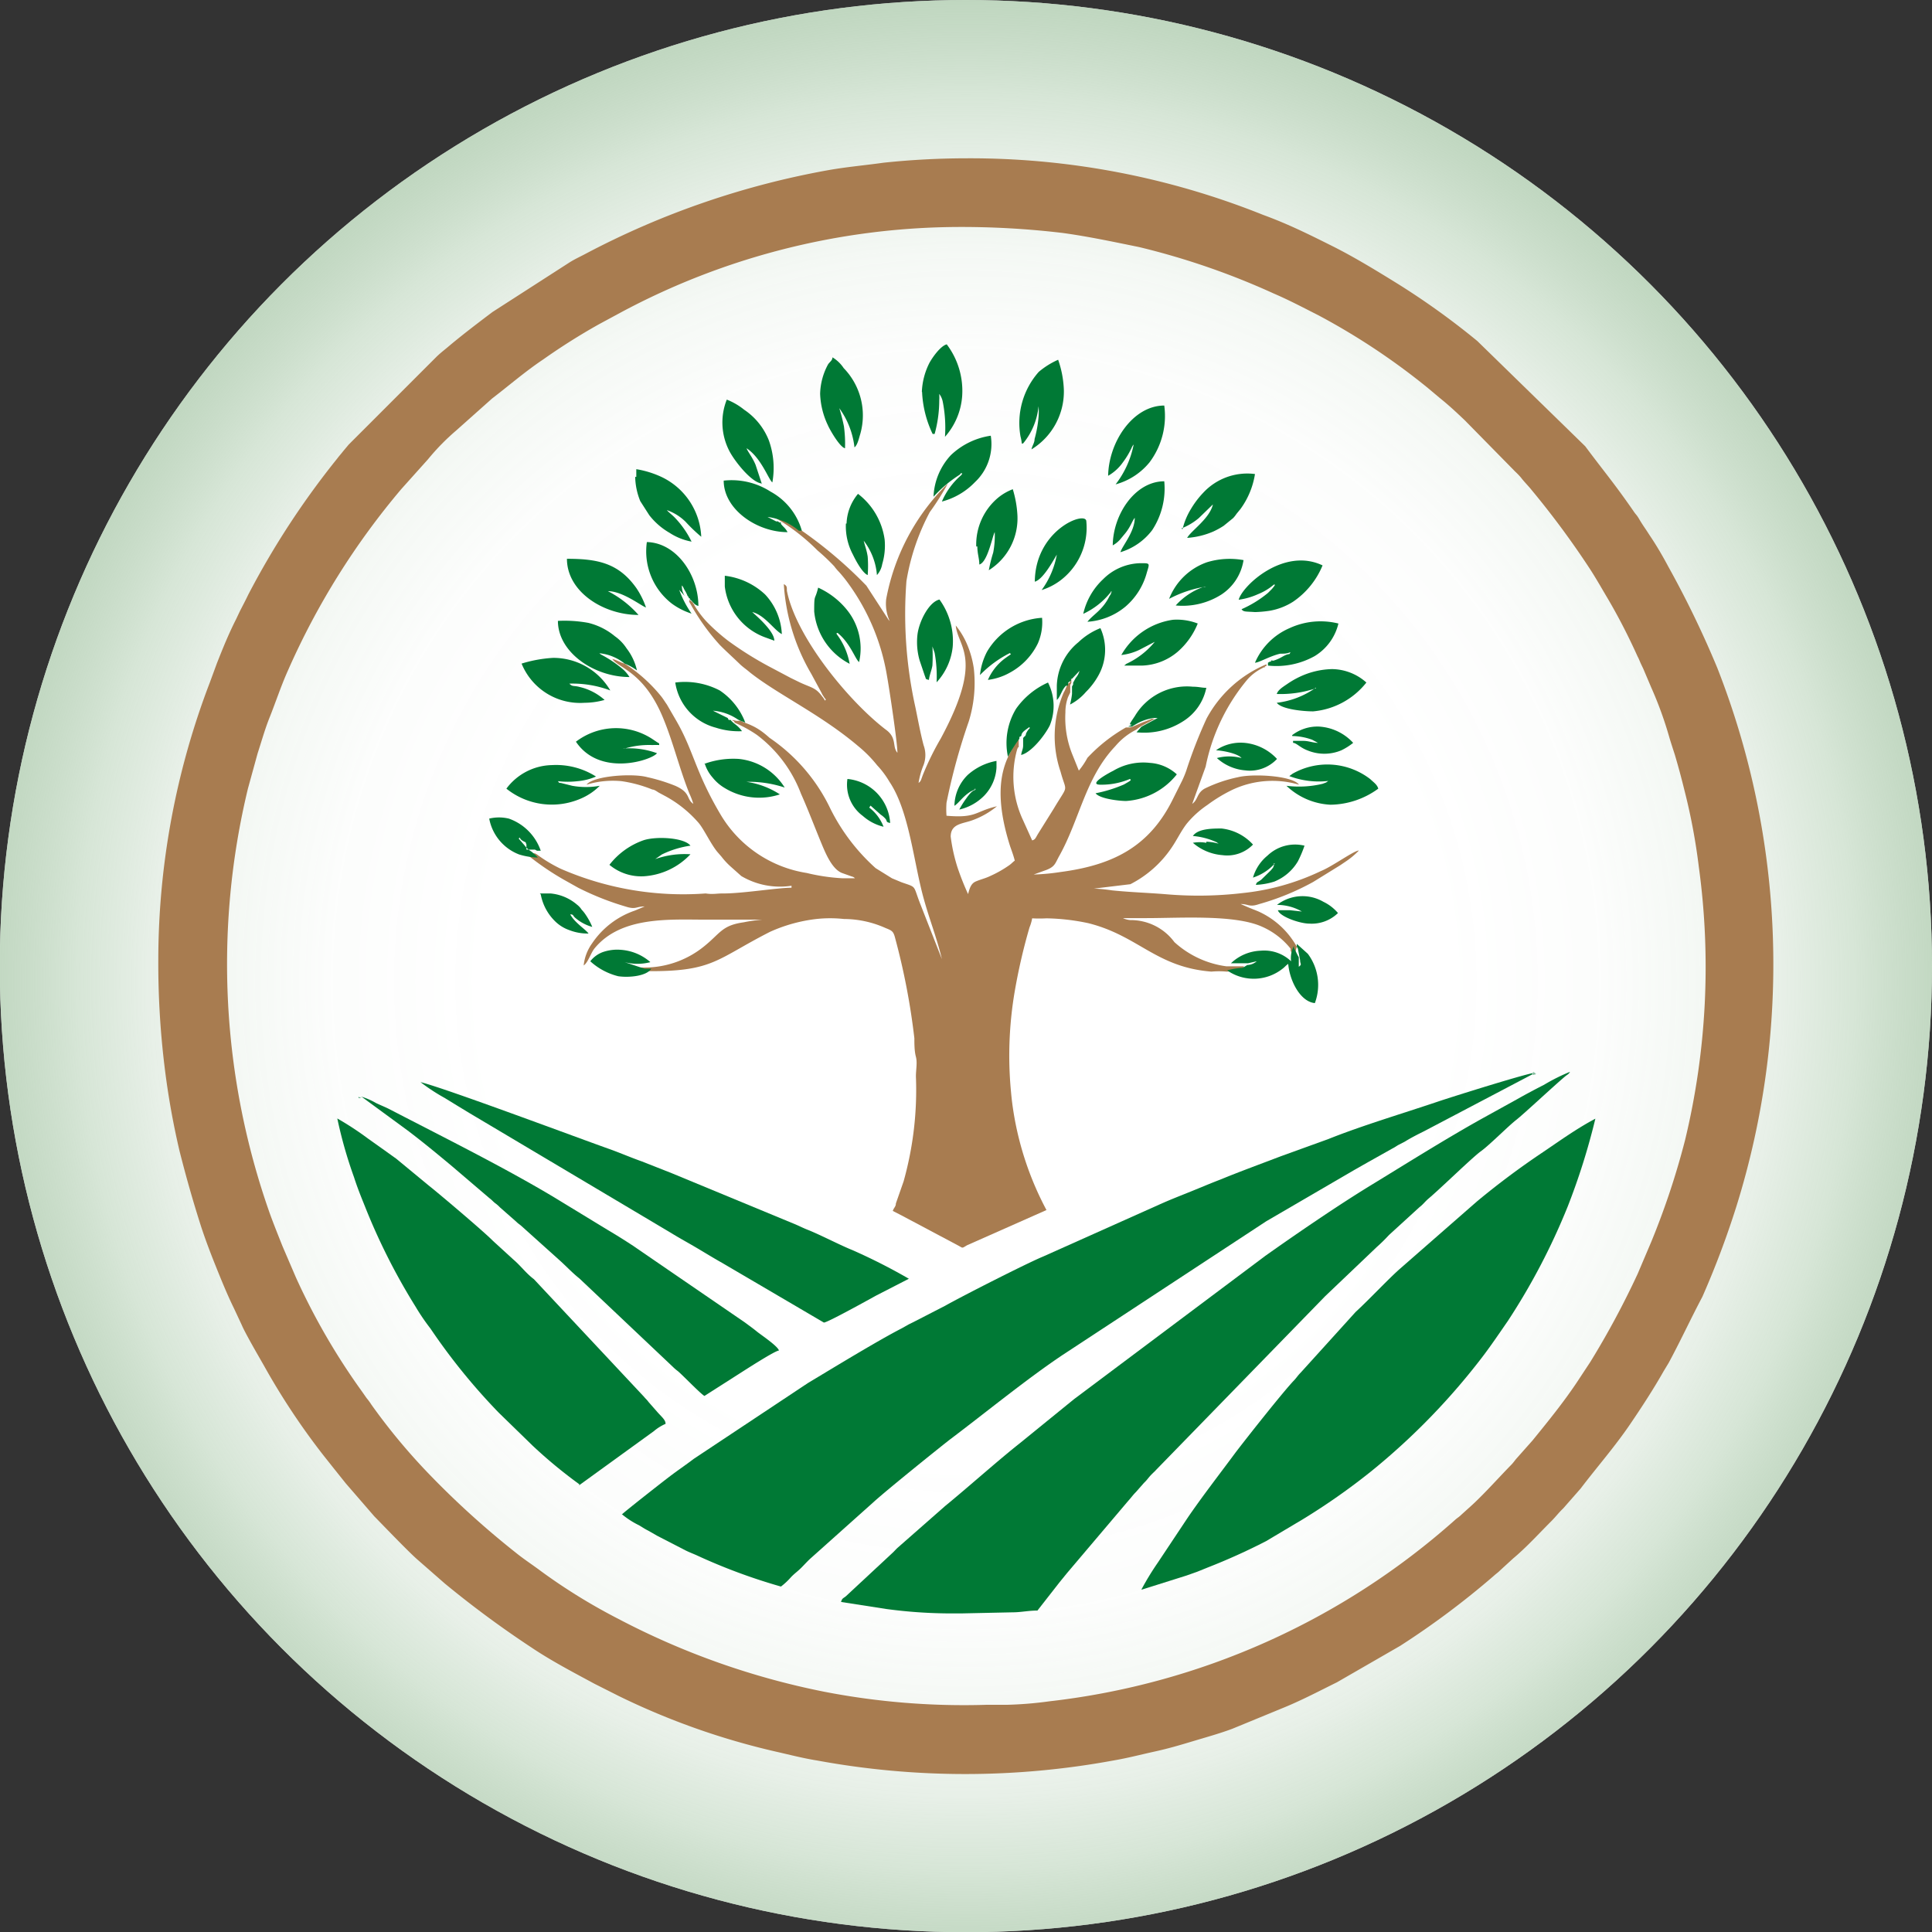 <svg xmlns="http://www.w3.org/2000/svg" xmlns:xlink="http://www.w3.org/1999/xlink" viewBox="0 0 87.75 87.75"><rect x="0" y="0" width="87.75" height="87.75" fill="#333333" stroke="none"/><defs><style>.cls-1{fill:#fff;}.cls-2{fill:url(#Degradado_sin_nombre_17);}.cls-3{fill:#a87c50;}.cls-3,.cls-4{fill-rule:evenodd;}.cls-4{fill:#007935;}</style><radialGradient id="Degradado_sin_nombre_17" cx="43.87" cy="44.58" r="54.5" gradientUnits="userSpaceOnUse"><stop offset="0.4" stop-color="#fff"/><stop offset="0.53" stop-color="#fcfdfc" stop-opacity="0.99"/><stop offset="0.61" stop-color="#f4f8f4" stop-opacity="0.96"/><stop offset="0.68" stop-color="#e5eee5" stop-opacity="0.91"/><stop offset="0.74" stop-color="#cfe1cf" stop-opacity="0.84"/><stop offset="0.79" stop-color="#b4cfb4" stop-opacity="0.75"/><stop offset="0.85" stop-color="#92ba92" stop-opacity="0.64"/><stop offset="0.9" stop-color="#6aa06a" stop-opacity="0.5"/><stop offset="0.95" stop-color="#3c823c" stop-opacity="0.35"/><stop offset="0.99" stop-color="#096209" stop-opacity="0.18"/><stop offset="1" stop-color="#005c00" stop-opacity="0.15"/></radialGradient></defs><g id="Capa_2" data-name="Capa 2"><g id="Capa_1-2" data-name="Capa 1"><circle class="cls-1" cx="43.87" cy="43.88" r="43.88"/><circle class="cls-2" cx="43.87" cy="43.88" r="43.88"/><path class="cls-3" d="M7.19,43.52a38.75,38.75,0,0,0,.28,4.89,35.48,35.48,0,0,0,.68,3.85c.3,1.19.63,2.35,1,3.5.19.57.39,1.1.61,1.65s.54,1.35.86,2l.36.77c.16.38.76,1.41,1,1.83a31.84,31.84,0,0,0,2.71,4.09l.5.63.52.65L17,68.87c.48.49,1.61,1.67,2,2l1.2,1.05a45.84,45.84,0,0,0,3.91,2.89c.92.62,1.9,1.13,2.88,1.66l1.13.57a33,33,0,0,0,7.13,2.52c.62.14,1.23.3,1.86.4a37.13,37.13,0,0,0,13.46,0c.65-.11,1.25-.27,1.89-.41s1.17-.3,1.77-.48,1.18-.34,1.74-.55l2.43-1c.79-.33,1.55-.73,2.32-1.11l2.88-1.66a37.42,37.42,0,0,0,4.24-3.17c.12-.11.18-.14.3-.26l.59-.54c.61-.51,1.16-1.12,1.73-1.69.2-.2.33-.38.54-.58l.79-.9c.76-1,1.53-1.87,2.24-2.91.53-.78,1.06-1.59,1.53-2.42l.23-.38c.54-1,1-2,1.53-3a40,40,0,0,0,1.55-4.12A36.87,36.87,0,0,0,78,30.34a44.51,44.51,0,0,0-2.23-4.61c-.26-.49-.56-1-.86-1.44-.15-.24-.3-.44-.44-.68s-.14-.2-.24-.34c-.91-1.32-1.36-1.83-2.23-3L67.1,15.49a34.23,34.23,0,0,0-3.68-2.64c-.94-.58-1.92-1.18-2.92-1.68s-2-1-3.13-1.41A35.71,35.71,0,0,0,43.88,7.19a36.24,36.24,0,0,0-3.75.2c-.85.12-1.68.19-2.52.34a37.93,37.93,0,0,0-11,3.79c-.26.14-.51.25-.76.41l-3.48,2.24c-.65.49-1.32,1-1.92,1.5-.22.19-.4.32-.61.52l-4,4-.26.31c-.09.12-.17.2-.25.31A37.47,37.47,0,0,0,11.28,27c-.13.27-.24.48-.38.75l-.18.38c-.33.65-.59,1.29-.87,2L9.53,31A35.3,35.3,0,0,0,7.19,43.52M44.83,77.43a33.28,33.28,0,0,1-7.38-.59,34.58,34.58,0,0,1-9.4-3.33,26.23,26.23,0,0,1-3.48-2.15c-.4-.3-.79-.55-1.17-.86a39.53,39.53,0,0,1-4-3.64,27.59,27.59,0,0,1-2.53-3.06,2.86,2.86,0,0,0-.22-.3l-.21-.3a30.13,30.13,0,0,1-3-5.18l-.61-1.42c-.19-.48-.4-1-.57-1.47a34,34,0,0,1-1-19.31l.44-1.6c.17-.52.32-1.06.52-1.57.29-.72.54-1.49.86-2.2a33.84,33.84,0,0,1,5.15-8.24l1.21-1.35a10.23,10.23,0,0,1,1.26-1.29l1.65-1.47c.77-.59,1.52-1.24,2.33-1.78a28.81,28.81,0,0,1,2.52-1.59l1-.54a32.67,32.67,0,0,1,15.18-3.88,38.94,38.94,0,0,1,4.88.27c1.17.16,2.34.41,3.47.64a33.76,33.76,0,0,1,6.12,2.11c.7.3,1.38.66,2.05,1a30.84,30.84,0,0,1,4.95,3.29l.56.47c.4.32.73.63,1.12,1l2.3,2.34a3.13,3.13,0,0,1,.25.26c.16.21.32.36.48.56a39.46,39.46,0,0,1,2.62,3.54c.27.41.52.85.78,1.29.53.89,1,1.81,1.42,2.74.06.11.09.2.15.33s.1.2.16.35l.31.73a17,17,0,0,1,.82,2.26c.07.24.17.54.25.79.16.54.3,1.06.44,1.63a27.4,27.4,0,0,1,.65,3.47,33.51,33.51,0,0,1-.63,12.42A35.06,35.06,0,0,1,75,56.4l-.62,1.46a38.76,38.76,0,0,1-2.15,4l-.62.94c-.61.91-1.3,1.76-2,2.62l-.71.8c-.1.11-.13.17-.24.29-.59.6-1.15,1.24-1.77,1.82l-.52.47c-.11.11-.17.13-.29.24a33.36,33.36,0,0,1-18.4,8.23,17.14,17.14,0,0,1-1.92.16Z"/><path class="cls-3" d="M40.45,28.24s0,0,0,0ZM23.82,38.63l.09,0Zm37.94,0s0,0,0,0ZM46.52,33.35l0,0A0,0,0,0,0,46.52,33.35ZM34,32.89l-.26-.1,0,0h0l0,0h0l-.09-.05c-.2,0-.06,0-.21,0-.3-.08-.1,0-.19,0h0c.12,0,.06,0,.13.09a5.81,5.81,0,0,1,1,.55,6,6,0,0,1,2,2.67c.33.74.6,1.46.91,2.21.21.51.5,1.21.95,1.39l.45.16a.25.25,0,0,1,.14.08c-.25,0-.31,0-.57,0a8.92,8.92,0,0,1-1.62-.24A5.55,5.55,0,0,1,32.73,37c-1.15-1.94-1.22-2.88-2-4.24L30.29,32c-.1-.14-.15-.23-.25-.36a7,7,0,0,0-1.67-1.5c-.21-.05-.31-.15-.56-.21.28.42,1.47.58,2.34,2.76.44,1.08.71,2.22,1.16,3.35a3.27,3.27,0,0,1,.18.47c-.33-.22-.1-.5-.82-.82a8.05,8.05,0,0,0-1.26-.39c-.69-.19-2.47-.06-2.77.34a4.1,4.1,0,0,1,1.59-.16,6,6,0,0,1,1.4.38c.09,0,.19.08.29.14l.28.15a5.4,5.4,0,0,1,1.5,1.19c.25.27.55.94.87,1.34l.2.23a3.27,3.27,0,0,0,.44.47l.46.41a3.45,3.45,0,0,0,2.28.44v.09c-.64,0-2.27.27-3.12.26-.3,0-.45.05-.78,0a13.91,13.91,0,0,1-6.58-1.12,6.57,6.57,0,0,1-1.08-.65l-.09-.05-.09,0-.08,0-.05,0-.08,0c-.15,0-.12,0,.11.19a12.64,12.64,0,0,0,1.49,1l.66.37a12.72,12.72,0,0,0,2.14.85c.49.16.48,0,.88,0l-.45.19a3.83,3.83,0,0,0-1.94,1.49,2.08,2.08,0,0,0-.38,1c.2-.13.32-.56.49-.77,1.21-1.48,3.43-1.31,5.09-1.31H34c.23,0,.33,0,.61,0v0a7.21,7.21,0,0,0-.83.12c-1,.14-1.06.5-1.81,1.1a4.29,4.29,0,0,1-2.9.95l.21.17h.09c.2,0,.08,0,.13,0h.08c2.84,0,3-.57,5.4-1.79a7.11,7.11,0,0,1,2.1-.58,5.8,5.8,0,0,1,1.25,0,4.66,4.66,0,0,1,1.89.41c.3.12.36.15.44.47a31.11,31.11,0,0,1,.87,4.54c0,.26,0,.58.07.84s0,.59,0,.89a15.36,15.36,0,0,1-.56,4.77l-.35,1c0,.15-.1.2-.14.34l.41.21,2.54,1.35c.25.13.17.15.42,0l3.61-1.6a14.21,14.21,0,0,1-1.5-4.47c-.05-.32-.08-.56-.11-.89a17.32,17.32,0,0,1,.18-4.64,26.64,26.64,0,0,1,.66-2.84,1.93,1.93,0,0,0,.12-.41,6,6,0,0,0,.65,0,9.78,9.78,0,0,1,1.9.22c2.28.57,3.07,2,5.59,2.2a3.81,3.81,0,0,1,.69,0c.2,0,.5-.07.69-.11l.09-.05,0-.08-.78,0a4.36,4.36,0,0,1-2.37-1.1,2.46,2.46,0,0,0-2-1,1,1,0,0,1-.34-.09c.38,0,.66,0,1.08,0,1.54,0,4-.17,5.24.39a3.43,3.43,0,0,1,1.3,1l0,.09,0,0,.17.34.05.09,0,.08.1.05-.1-.52,0,0v0L58.9,43a3.77,3.77,0,0,0-1.76-1.61l-.4-.16-.39-.17c.37,0,.38.16.85,0a11.51,11.51,0,0,0,2.44-1l1.23-.76.31-.21a3.61,3.61,0,0,0,.54-.46c-.22,0-1.2.72-1.72.93a10.8,10.8,0,0,1-3.54,1,17.23,17.23,0,0,1-3.45.06c-.83-.07-1.61-.09-2.5-.18a7.08,7.08,0,0,0-.83-.08l1.66-.2a5,5,0,0,0,1.88-1.67c.24-.35.43-.76.69-1.09a4.4,4.4,0,0,1,.93-.84A7,7,0,0,1,56,35.86a4.28,4.28,0,0,1,3-.22c-.3-.41-2.08-.51-2.77-.34a6.34,6.34,0,0,0-1.52.52c-.36.21-.29.5-.56.69l.61-1.69a8.86,8.86,0,0,1,1.89-3.95,2.17,2.17,0,0,1,.66-.51l0,0,.09-.05,0,0,.05,0h0l0-.05,0,0h0l0,0,.05,0c.07-.13,0-.05,0-.08a5.48,5.48,0,0,0-2.7,2.46A21.61,21.61,0,0,0,53.88,35a4.47,4.47,0,0,1-.19.46l-.42.84c-1.07,2.17-2.74,3-5.13,3.31a9.57,9.57,0,0,1-1.19.11s0,0,0,0l.47-.17c.51-.17.49-.32.7-.69.92-1.66,1.18-3.52,2.51-4.94l.08-.09,0,0a3,3,0,0,1,.88-.68l0,0L51.8,33l0,0,.65-.35,0,0h0l0,0h-.14l-.25.1c-.27.09-.59.27-.75.29l-.09,0-.08,0a7.35,7.35,0,0,0-1.75,1.38A3.52,3.52,0,0,1,49,35l-.31-.77a4.44,4.44,0,0,1-.3-1.87,2,2,0,0,1,.12-.7l.1-.21,0-.08v-.05l0-.08v-.05l0-.08.05-.09v-.26l-.05,0,0,.09,0,0c0,.16,0,.14-.13.22a2,2,0,0,1-.17.39,5,5,0,0,0-.14,3.59c.27,1,.38.52-.31,1.68l-.7,1.12c-.13.21-.13.28-.28.32l-.42-.93a4.63,4.63,0,0,1-.26-3.21c.05-.1,0-.05.07-.1v0l0-.08v0l0-.08,0-.09v0l0-.09v-.08c0-.08,0,0,0-.09l0,0c0,.13,0,.07-.09.13-.14.61-1.37,1.53-.3,4.89.07.2.16.44.21.65-.1.07-.12.11-.24.2a5.11,5.11,0,0,1-.88.5c-.2.1-.46.16-.66.25s-.27.29-.34.57c0,0,0,0,0,0a12.2,12.2,0,0,1-.48-1.21A7.79,7.79,0,0,1,43.18,38c0-.6.55-.58,1-.75a3.74,3.74,0,0,0,1.1-.63c-1,.23-.91.55-2.29.43a3.81,3.81,0,0,1,0-.59A28.08,28.08,0,0,1,44,32.77a5.89,5.89,0,0,0,.23-2.41,4.38,4.38,0,0,0-.3-1.08,3.58,3.58,0,0,0-.52-.87c.09,1,1.3,1.45-.68,5.13a12.85,12.85,0,0,0-.8,1.62c-.11.28-.09.31-.21.4a3.68,3.68,0,0,1,.23-.82,1.29,1.29,0,0,0,0-.89c-.15-.57-.25-1.13-.37-1.71a19.56,19.56,0,0,1-.41-5.75,10.16,10.16,0,0,1,1.06-3.13,11.43,11.43,0,0,0,.82-1.3,9.86,9.86,0,0,0-2.8,5.25,1.89,1.89,0,0,0,.16,1l-.06-.07-1-1.54A20,20,0,0,0,36,23.82a2.46,2.46,0,0,1-.53-.28l-.26-.14c-.29-.14-.22-.09-.25,0l.09,0,0,0,.05.05.08,0,0,0,0,0h0l0,0,0,0,0,.05A9.29,9.29,0,0,1,37.13,25a9.19,9.19,0,0,1,.76.72,2.35,2.35,0,0,0,.22.26,5.89,5.89,0,0,1,.44.55,9.86,9.86,0,0,1,1.74,4.19c.1.55.47,3,.47,3.47-.25-.28,0-.68-.54-1.06-1.68-1.29-4.07-4.2-4.48-6.3,0-.18,0-.22-.14-.3a9.16,9.16,0,0,0,1.25,4.08l.47.87a.64.64,0,0,0,.08.14l.05.08.06.07c-.07.09,0,.06-.17-.14-.29-.4-.48-.39-1-.63l-.43-.21-.83-.44a15.7,15.7,0,0,1-2-1.24,8.79,8.79,0,0,1-1-.89,4.42,4.42,0,0,1-.55-.74l0,0,0-.05,0,0v0l-.05,0,0-.05,0,0v0l-.05-.05,0,0c-.18-.12-.09-.12-.13,0s0,0,0,0,0,0,0,0l.05.08a9.82,9.82,0,0,0,1.35,1.89c.3.3.58.55.89.85.14.14.31.25.47.39,1.26,1,3.21,1.9,4.92,3.35a5.81,5.81,0,0,1,.86.87,4.19,4.19,0,0,1,.56.75c.91,1.35,1.1,3.71,1.57,5.36.25.9.58,1.73.81,2.69l-1-2.55c-.32-.83-.13-.69-.84-.94l-.43-.18-.74-.46a9,9,0,0,1-2.06-2.71,8.11,8.11,0,0,0-2.76-3.21C34.53,33.13,34.26,33,34,32.89Z"/><path class="cls-4" d="M28.24,68.77a3.84,3.84,0,0,0,.79.51c.15.09.25.16.41.24l.42.24,1.28.66c.16.08.32.14.48.21a26.23,26.23,0,0,0,3.85,1.43,3,3,0,0,0,.45-.42c.16-.17.3-.26.47-.43s.3-.32.46-.46l2.83-2.53c.59-.54,3.1-2.56,3.48-2.85,1.58-1.19,3.5-2.76,5.12-3.84l9.23-6.06,4-2.33.58-.33,1.14-.64c.12-.06.17-.1.27-.16l.31-.16c.19-.12.38-.22.59-.33l.28-.14,5.06-2.66c-.3,0-3.83,1.11-4.42,1.31-1.6.54-3.48,1.1-5,1.71l-2.13.77c-.94.36-1.85.69-2.75,1.06-.47.18-.89.36-1.36.55s-.91.36-1.38.57l-5.32,2.38c-.73.3-3.64,1.78-4.44,2.23L41.58,60l-.32.16-.3.17c-1.11.57-3.17,1.83-4.27,2.49l-5.18,3.44c-.38.29-.74.53-1.12.82s-2,1.56-2.15,1.71m41.45-20c0,.05.16-.07,0,0S69.61,48.65,69.69,48.72Z"/><path class="cls-4" d="M38.2,72.76l2.06.32a22.2,22.2,0,0,0,2.84.2c.26,0,.31,0,.56,0L46,73.23c.37,0,.71-.08,1.12-.08l1-1.28.35-.43,2.78-3.28c.13-.14.2-.25.34-.39l.37-.42c.15-.14.2-.24.35-.39s.13-.12.19-.19l7.69-7.9,2.33-2.22a7.53,7.53,0,0,0,.57-.56l1.38-1.26c.16-.12.25-.25.4-.38.54-.45,2-1.88,2.39-2.16s1.23-1.13,1.6-1.42,1.69-1.53,2.25-2c.12-.09.12-.07.2-.19a8.66,8.66,0,0,0-1.18.59c-.41.21-.79.41-1.16.62l-1.7.94c-1.63.91-3.46,2.06-5,3s-3.43,2.24-4.8,3.21l-8.69,6.51-2.46,2c-1,.79-2.35,2-3.39,2.85l-2.14,1.88c-.09.08-.14.14-.22.22L38.42,72.5c-.12.1-.17.08-.22.26m33.09-24h0S71.28,48.72,71.29,48.72Z"/><path class="cls-4" d="M51.89,72.19l2-.63.48-.17.47-.19A28.34,28.34,0,0,0,57.5,70l1.68-1a29.7,29.7,0,0,0,3.08-2.16,30.57,30.57,0,0,0,5.16-5.33c.38-.51.71-1,1.07-1.52a29.69,29.69,0,0,0,2.71-5.18,30.52,30.52,0,0,0,1.26-4c-.85.45-1.61,1-2.38,1.52a36,36,0,0,0-3,2.24l-3.51,3.07c-.5.44-1.39,1.39-2,1.95l-2.49,2.75c-.13.13-.18.22-.3.35-.45.46-2.15,2.61-2.66,3.28-.68.92-1.57,2.07-2.2,3l-1.33,2a12.34,12.34,0,0,0-.75,1.23"/><path class="cls-4" d="M26.29,67.47,29.7,65a2.12,2.12,0,0,1,.53-.33c0-.17-.15-.29-.35-.51l-.43-.49c-.07-.1-.12-.13-.2-.23l-5-5.34c-.36-.27-.59-.6-.93-.89l-.93-.85c-.42-.43-2.54-2.22-2.9-2.5L18,52.63l-.53-.38-.76-.54a13.82,13.82,0,0,0-1.39-.91,20.1,20.1,0,0,0,.76,2.67c.14.44.3.84.47,1.26a28.41,28.41,0,0,0,2.32,4.61c.22.37.44.69.68,1a28,28,0,0,0,3.1,3.82l1.54,1.5a21.84,21.84,0,0,0,2.13,1.76"/><path class="cls-4" d="M37.42,60.07c.17,0,2.14-1.1,2.4-1.24l1.46-.75a26.43,26.43,0,0,0-2.56-1.3c-.53-.21-1.41-.67-2-.91-.24-.09-.46-.21-.69-.3l-5.51-2.28-1.37-.54c-.48-.17-.92-.36-1.41-.54-1.23-.43-7.55-2.8-8.64-3.06a8.7,8.7,0,0,0,1.1.72l.57.35.56.34L30.48,56c.39.24.76.44,1.15.67s.76.46,1.17.69Z"/><path class="cls-4" d="M32,63.4l1.66-1.06c.19-.12,1.55-1,1.72-1-.06-.21-.83-.72-1-.86s-.34-.26-.54-.41l-5.09-3.49c-.38-.25-.78-.5-1.17-.73L25.2,54.4c-2.28-1.37-5.1-2.77-7.47-4-.23-.12-.42-.19-.65-.3a3.23,3.23,0,0,0-.66-.29l2.1,1.54c.7.53,1.34,1.06,2,1.61l1.71,1.46c.11.08.14.13.25.22a1.5,1.5,0,0,1,.23.2l.74.65c.1.1.14.11.24.2l1.68,1.51c.33.29.61.6.95.87l4.23,4a2.05,2.05,0,0,0,.23.2c.18.14,1,1,1.21,1.13M16.33,49.85c.05,0,.17-.07.05,0S16.26,49.77,16.33,49.85Zm0-.05h0Z"/><path class="cls-4" d="M27.16,29.67h0m1.21.47a2.35,2.35,0,0,1,.56.31,2.54,2.54,0,0,0-.47-1,2,2,0,0,0-.53-.55,3,3,0,0,0-1.21-.61,6,6,0,0,0-1.38-.09c0,1.42,1.63,2.55,3.25,2.55a1.7,1.7,0,0,0-.27-.33,5.3,5.3,0,0,0-1-.68c-.09-.05,0,0-.1-.07A2.15,2.15,0,0,1,28.37,30.14Zm-3.25-.26a6,6,0,0,0-1.43.26,2.87,2.87,0,0,0,2.86,1.78,3.37,3.37,0,0,0,.91-.13,2.58,2.58,0,0,0-1.14-.59c-.26-.07-.32,0-.46-.15a4.86,4.86,0,0,1,1.86.31,3,3,0,0,0-2.6-1.48Z"/><path class="cls-4" d="M28.85,21.66a3.07,3.07,0,0,0,.23,1.1l.41.64a3.16,3.16,0,0,0,.92.8,2.72,2.72,0,0,0,1,.4,4.27,4.27,0,0,0-.79-1.12c-.09-.09-.28-.24-.33-.31a2.27,2.27,0,0,1,.85.53,7.44,7.44,0,0,0,.71.68,3.16,3.16,0,0,0-1.79-2.71,4.36,4.36,0,0,0-1.16-.36c0,.21,0,.2,0,.35"/><path class="cls-4" d="M57.86,26.55c.06,0,.08,0-.09.2l-.18.18a5.06,5.06,0,0,1-1.2.74c.09.13.19.1.61.13a5.37,5.37,0,0,0,.67-.06,2.9,2.9,0,0,0,1.06-.41,3.69,3.69,0,0,0,1.34-1.65c-1.76-.84-3.64.92-3.81,1.56a3.16,3.16,0,0,0,.87-.25,2.57,2.57,0,0,0,.73-.44"/><path class="cls-4" d="M59.77,31.23a3.82,3.82,0,0,1-1.78.69c.22.3,1.23.39,1.65.39A3.47,3.47,0,0,0,62.06,31a2.38,2.38,0,0,0-1.56-.61,3.62,3.62,0,0,0-1.47.35,4,4,0,0,0-.57.33c-.19.13-.42.27-.47.45a5,5,0,0,0,1.78-.26"/><path class="cls-4" d="M41.88,17.8a4.89,4.89,0,0,0,.48,1.91h.09a5.74,5.74,0,0,0,.21-1.52,2.43,2.43,0,0,0,0-.3.86.86,0,0,1,.16.36,6.05,6.05,0,0,1,.1,1.59A3.12,3.12,0,0,0,43.7,18,3.5,3.5,0,0,0,43,15.64c-.28.07-.65.59-.79.85a3.18,3.18,0,0,0-.34,1.31"/><path class="cls-4" d="M37.25,17.89a3.58,3.58,0,0,0,.35,1.42c.08.19.54,1,.78,1.05a5.87,5.87,0,0,0-.05-1,8.15,8.15,0,0,0-.21-.82,3.74,3.74,0,0,1,.69,1.78c.14-.11.2-.41.26-.6a3.08,3.08,0,0,0-.75-3,1.6,1.6,0,0,0-.51-.49c0,.14-.12.2-.2.32a2.93,2.93,0,0,0-.36,1.33"/><path class="cls-4" d="M46.47,20.14a3.12,3.12,0,0,0,.7-1.69h0a2.79,2.79,0,0,1,0,.49,5.4,5.4,0,0,1-.18,1c0,.18-.11.3-.14.47a3.08,3.08,0,0,0,1.47-2.69,4.63,4.63,0,0,0-.26-1.38,3.62,3.62,0,0,0-.88.55,3.5,3.5,0,0,0-.83,2.93,2.1,2.1,0,0,1,.06.33"/><path class="cls-4" d="M53.66,24a2.76,2.76,0,0,0,.79-.47l.64-.62c-.15.65-1,1.2-1.17,1.52a3.59,3.59,0,0,0,1.19-.29,3.54,3.54,0,0,0,.47-.26l.43-.35a1.39,1.39,0,0,0,.15-.19l.18-.22A3.65,3.65,0,0,0,57,21.53a2.73,2.73,0,0,0-2.35.85,4.11,4.11,0,0,0-.56.74,3.13,3.13,0,0,0-.38.92"/><path class="cls-4" d="M29,27.93a4.71,4.71,0,0,0-1.39-1.08c.68,0,1.54.69,1.73.74a3.71,3.71,0,0,0-.43-.87c-.81-1.15-1.77-1.34-3.16-1.34,0,1.49,1.65,2.55,3.25,2.55"/><path class="cls-4" d="M50.33,21.61A2.07,2.07,0,0,0,51,21a3.66,3.66,0,0,0,.42-.71.43.43,0,0,1,.07-.1A4.32,4.32,0,0,1,50.67,22a3,3,0,0,0,1.54-1,3.51,3.51,0,0,0,.67-2.58c-1.43,0-2.55,1.68-2.55,3.25"/><path class="cls-4" d="M23,35.82a3.3,3.3,0,0,0,3.36.46,2.72,2.72,0,0,0,.88-.59,3.51,3.51,0,0,1-1.25,0l-.52-.13c-.08,0-.07,0-.13-.08a3.88,3.88,0,0,0,.9,0,2.66,2.66,0,0,0,.83-.21,3.38,3.38,0,0,0-2-.52A2.64,2.64,0,0,0,23,35.82"/><path class="cls-4" d="M34.61,22l-.29-.88c-.14-.35-.37-.62-.41-.76.67.44,1,1.43,1.17,1.55A3.71,3.71,0,0,0,34.92,20a3,3,0,0,0-1.12-1.39,3,3,0,0,0-.79-.46,2.81,2.81,0,0,0,.12,2.34c.22.43,1,1.44,1.48,1.47"/><path class="cls-4" d="M58.56,35.25a3.8,3.8,0,0,0,1.77.22s0,0-.1.07l-.16.06a4.58,4.58,0,0,1-1.64.09,3.11,3.11,0,0,0,2,.86,3.75,3.75,0,0,0,2.17-.73c-.05-.19-.23-.3-.36-.43a3.19,3.19,0,0,0-3.53-.25Z"/><path class="cls-4" d="M56.52,43.91l-.09.05c-.19,0-.49.06-.69.11l0,0s0,0,0,0l.08.06A2.11,2.11,0,0,0,58.25,44c.11-.08.15-.15.26-.22.07.79.56,1.72,1.21,1.78a2.36,2.36,0,0,0-.32-2.24l-.5-.45V43l.05.09v0l0,0,.1.52c0,.19.1.18-.06.3l0-.35,0-.08-.05-.09-.17-.34,0,0,0-.09a1.18,1.18,0,0,0-.13.7,1.77,1.77,0,0,0-1.38-.48,2.06,2.06,0,0,0-1.35.57l.78,0,.39-.09a.69.69,0,0,1-.43.17"/><path class="cls-4" d="M35.47,23.78l0-.05,0,0,0,0h0l0,0,0,0-.08,0-.05-.05,0,0-.09,0-.39-.2a2.74,2.74,0,0,1,1.43.63.33.33,0,0,1,.13,0A2.93,2.93,0,0,0,35,22.33a3.27,3.27,0,0,0-2.13-.5c0,1.3,1.5,2.34,2.9,2.34-.12-.22-.19-.22-.31-.39"/><path class="cls-4" d="M50.54,24.77a1.26,1.26,0,0,0,.32-.25l.25-.3c.25-.31.31-.56.43-.7,0,.64-.58,1.29-.65,1.56a2.83,2.83,0,0,0,1.44-1,3.44,3.44,0,0,0,.55-2.22c-1.33,0-2.34,1.52-2.34,2.94"/><path class="cls-4" d="M47,26.42c.36-.1.79-.87,1-1.23l0,0a3.9,3.9,0,0,1-.69,1.61,2.82,2.82,0,0,0,.83-.42,3,3,0,0,0,1.2-2.7c0-.5-2.34.37-2.34,2.77"/><path class="cls-4" d="M32.92,26.64a2.82,2.82,0,0,0,1.81,2.3l.44.16c0-.48-1-1.28-1-1.3.57.14,1,.83,1.34,1A2.82,2.82,0,0,0,34.75,27a3.23,3.23,0,0,0-1.83-.85Z"/><path class="cls-4" d="M45.87,29.67c.07.06.09,0-.26.26a2.43,2.43,0,0,0-.74.95,2.72,2.72,0,0,0,1-.33,3,3,0,0,0,1.27-1.33,2.4,2.4,0,0,0,.19-1.16,3.12,3.12,0,0,0-2.5,1.54,2.92,2.92,0,0,0-.32,1.06,5.07,5.07,0,0,1,1.36-1h0"/><path class="cls-4" d="M46.47,33.52l0,.09v0l0,.09,0,.08v0l0,.08v0c0,.17-.07.26-.09.43.46-.11,1.07-.88,1.3-1.34A2.35,2.35,0,0,0,47.6,31a3.54,3.54,0,0,0-1.45,1.19,3,3,0,0,0-.37,2.18,7.07,7.07,0,0,1,.52-.82c0-.12,0-.06.09-.13l0,0c0-.17.19-.26.35-.39.09.06,0,0-.14.29,0,0,0,.1-.08.14s0,0,0,0Z"/><path class="cls-4" d="M43.66,21.48c.08.07.05,0,0,.1a3.24,3.24,0,0,0-.88,1.2,3.2,3.2,0,0,0,1.5-.88A2.37,2.37,0,0,0,45,19.79a3.32,3.32,0,0,0-1.81.88,2.94,2.94,0,0,0-.79,1.89,5.89,5.89,0,0,1,1.19-1Z"/><path class="cls-4" d="M33.18,32.7c-.13,0-.07,0-.13-.09l-.67-.33s0,0,0,0a2.32,2.32,0,0,1,1.12.39l.09.05h0l0,0h0l0,0,.26.1a3.05,3.05,0,0,0-1.16-1.46A3.42,3.42,0,0,0,30.67,31a2.5,2.5,0,0,0,1.84,2.05,3.37,3.37,0,0,0,1.19.16c-.2-.29-.39-.33-.52-.52"/><path class="cls-4" d="M32,34.65a1.75,1.75,0,0,0,.37.67,2,2,0,0,0,.56.48,3,3,0,0,0,2.49.28,3.72,3.72,0,0,0-1.52-.57v0a5.15,5.15,0,0,1,1.74.26,2.79,2.79,0,0,0-2.08-1.3,3.86,3.86,0,0,0-1.56.22"/><path class="cls-4" d="M53.1,27.2a5.34,5.34,0,0,1,1.69-.56l-.08,0a3.07,3.07,0,0,0-1.31.86A3.29,3.29,0,0,0,55.48,27a2.28,2.28,0,0,0,1-1.56,3.52,3.52,0,0,0-1.67.1A2.86,2.86,0,0,0,53.1,27.2"/><path class="cls-4" d="M51.32,35.38c.07.06.06.06-.27.25a6.23,6.23,0,0,1-1.29.4c.19.25,1.06.35,1.39.35a3.2,3.2,0,0,0,2.3-1.21,2,2,0,0,0-1.22-.52,2.66,2.66,0,0,0-1.67.36c-.11.05-1.2.63-.58.63a3.3,3.3,0,0,0,1.34-.26"/><path class="cls-4" d="M50.46,26.85c.08.07,0,0,0,.12l-.07.11c-.31.63-.73.82-1,1.16a3,3,0,0,0,1.73-.69A3.08,3.08,0,0,0,52.09,26c.13-.43.15-.42-.29-.42a2.46,2.46,0,0,0-1.7.73,3.08,3.08,0,0,0-.9,1.57,3.42,3.42,0,0,0,1.26-1"/><path class="cls-4" d="M44.39,24.82c0,.34.09.54.09.82.38-.1.6-1.32.7-1.47a4,4,0,0,1-.07.93,7.19,7.19,0,0,0-.2.8,2.78,2.78,0,0,0,1.3-2.51A4.89,4.89,0,0,0,46,22.22a2.41,2.41,0,0,0-.66.38,2.77,2.77,0,0,0-1,2.22"/><path class="cls-4" d="M31.1,27.07a.82.82,0,0,1-.13-.48.43.43,0,0,1,.07.1,1.34,1.34,0,0,0,.06.12,1.26,1.26,0,0,1,.13.26l0,0,.05.05v0l0,0,0,.05.05,0v0l0,0,0,.05,0,0c.14.1.2.26.39.3,0-1.41-1-2.87-2.34-2.9a3,3,0,0,0,1.14,2.8,3.11,3.11,0,0,0,.89.45,4.63,4.63,0,0,1-.56-1.08"/><path class="cls-4" d="M48.51,31.14c0-.16,0-.14.13-.22l0,0,0-.09.05,0,.34-.36a.82.82,0,0,1-.17.32l-.12.22c0,.09,0,0,0,.08l-.05.09,0,.08v.05l0,.08v.05l0,.08a3.41,3.41,0,0,1-.09.48,2.39,2.39,0,0,0,.72-.57,3.31,3.31,0,0,0,.58-.77,2.38,2.38,0,0,0,.08-2.13,3.09,3.09,0,0,0-1,.64A2.65,2.65,0,0,0,48,31.14c0,.27,0,.45,0,.65.16-.12.24-.51.43-.65"/><path class="cls-4" d="M38,28.75a0,0,0,0,1,0,0s0,0,.05,0l.09.08c.51.47.72,1.13.88,1.24a2.79,2.79,0,0,0-.56-2.38,3.58,3.58,0,0,0-1.3-1c-.15.62-.18.24-.18,1.08a3,3,0,0,0,1.61,2.38A3.12,3.12,0,0,0,38,28.8Z"/><path class="cls-4" d="M26.16,33.69c1.09,1.62,3.46.83,3.68.52A3.64,3.64,0,0,0,28.28,34l0,0,.09,0a3.82,3.82,0,0,1,1.27-.16,2.43,2.43,0,0,1,.3,0c0-.11,0-.06-.14-.16l-.18-.12a3,3,0,0,0-3.49.15"/><path class="cls-4" d="M51.24,33l.08,0,.09,0,.22-.13a2.18,2.18,0,0,1,.78-.26l.13,0h.21s0,0-.08,0l-.09,0h0l0,0-.65.35,0,0-.09.05,0,0-.22.25a3.27,3.27,0,0,0,2.1-.49,2.34,2.34,0,0,0,1.07-1.53c-.22,0-.34-.05-.61-.05a2.75,2.75,0,0,0-2.64,1.34c-.29.43-.24.36-.13.39"/><path class="cls-4" d="M57.78,30l-.05,0,0,0h0l0,0,0,.05h0l-.05,0,0,0-.09.05,0,0c0,.06,0,.05,0,.13a3.57,3.57,0,0,0,2.12-.43,2.37,2.37,0,0,0,1.08-1.48,3.36,3.36,0,0,0-2.22.21A3,3,0,0,0,57,30.1c.18,0,.69-.31,1.15-.41.17,0,.31,0,.46-.07-.07.17,0,0-.37.21a1.89,1.89,0,0,1-.41.18"/><path class="cls-4" d="M31.36,38.41c-.27-.36-1.52-.44-2.12-.25a3.36,3.36,0,0,0-1.56,1.12,2.25,2.25,0,0,0,1.56.52,3.18,3.18,0,0,0,2.12-1,4,4,0,0,0-1.6.22l.3-.21a4.35,4.35,0,0,1,1.3-.4"/><path class="cls-4" d="M42.19,30.92c0-.2.13-.48.16-.7a8.16,8.16,0,0,0,0-.86s0,0,0,0,0,0,0,0l.1.29a6,6,0,0,1,.09,1.34,2.81,2.81,0,0,0,.73-1.6,3.21,3.21,0,0,0-.6-2.16c-.48.11-.93,1-1,1.6A3,3,0,0,0,41.77,30l.24.71c.06.13,0,.13.18.17"/><path class="cls-4" d="M38.42,23.78a2.72,2.72,0,0,0,.32,1.41c.11.23.42.83.67.93a5.48,5.48,0,0,0,0-.84c-.05-.32-.12-.46-.18-.72a2.94,2.94,0,0,1,.6,1.56,1,1,0,0,0,.24-.5,2.94,2.94,0,0,0,.11-1.11,3.16,3.16,0,0,0-1.21-2.08,2.22,2.22,0,0,0-.52,1.35"/><path class="cls-4" d="M50.93,29.75a2.55,2.55,0,0,0,.81-.23l.71-.37a3.65,3.65,0,0,1-1.29,1l-.1.08.83,0a2.63,2.63,0,0,0,1.59-.62,3.35,3.35,0,0,0,.92-1.29,2.61,2.61,0,0,0-1.13-.17,3.22,3.22,0,0,0-2.34,1.6"/><path class="cls-4" d="M29.58,44H29.5c-.21,0-.08,0-.13,0h-.09l-.91-.3a2.31,2.31,0,0,0,1.17,0,2.27,2.27,0,0,0-1.34-.56,2,2,0,0,0-.84.11,1.29,1.29,0,0,0-.55.41,2.94,2.94,0,0,0,1.27.68c.48.07,1.28,0,1.5-.34"/><path class="cls-4" d="M23.91,38.59l.09,0,.08,0,.05,0,.08,0,.09,0,.09.05c.12,0,.09,0,.17,0a2.36,2.36,0,0,0-1.45-1.46,1.91,1.91,0,0,0-.89,0,2.17,2.17,0,0,0,1.36,1.63,3.22,3.22,0,0,0,.85.14,2.56,2.56,0,0,0-.29-.27,1.11,1.11,0,0,1-.32-.29l-.26-.3c.08-.11,0,0,.2.11s.07,0,.15.15"/><path class="cls-4" d="M58.69,33.43a2.72,2.72,0,0,1,.91.17l.26.14c-.21,0-.43-.09-.65-.09s-.24,0-.48,0v.09c.15,0,.31.21.65.34a2,2,0,0,0,1.54,0,2.78,2.78,0,0,0,.54-.34A2.29,2.29,0,0,0,59.9,33a1.88,1.88,0,0,0-1.21.39"/><path class="cls-4" d="M44.27,35.82c.1.09,0,0-.19.2a2.23,2.23,0,0,0-.19.24,3.94,3.94,0,0,0-.32.51,2.3,2.3,0,0,0,1.14-.64,2,2,0,0,0,.55-1.27c0-.15,0-.1,0-.3a2.65,2.65,0,0,0-1.31.64,2,2,0,0,0-.6,1.4c.23-.16.34-.38.69-.62.08-.06.21-.09.27-.16"/><path class="cls-4" d="M24.56,40.62a2.29,2.29,0,0,0,.69,1.26,1.74,1.74,0,0,0,.62.37,2.28,2.28,0,0,0,.86.15c-.12-.18-.63-.49-.83-.87.16,0,.11.06.23.16a2,2,0,0,0,.77.41,2.92,2.92,0,0,0-.29-.54,1.55,1.55,0,0,0-.19-.24.91.91,0,0,0-.21-.23A2.14,2.14,0,0,0,25,40.58c-.22,0-.24,0-.48,0"/><path class="cls-4" d="M57.82,39.24c.06,0,.07,0,0,.17l-.1.12-.44.43c-.2.14-.19.09-.24.23a3.21,3.21,0,0,0,.84-.15,2.2,2.2,0,0,0,1.07-.92,5.38,5.38,0,0,0,.3-.71,1.81,1.81,0,0,0-1.68.45,2,2,0,0,0-.66,1,2.3,2.3,0,0,0,1-.65"/><path class="cls-4" d="M58,41.1a2.26,2.26,0,0,1,1.13.3l-.55-.06c-.12,0-.34,0-.54,0,.08.29,1,.61,1.43.61a1.71,1.71,0,0,0,1.3-.48,2,2,0,0,0-.66-.51A1.89,1.89,0,0,0,58,41.1m1.17.3v0Z"/><path class="cls-4" d="M54.79,38.28a1.68,1.68,0,0,0-.61,0,2.32,2.32,0,0,0,1.34.56,1.63,1.63,0,0,0,1.39-.48,2.26,2.26,0,0,0-1.43-.73c-.4,0-1.07,0-1.3.34a3.25,3.25,0,0,1,1.07.28l.1.07a2.26,2.26,0,0,0-.56-.09"/><path class="cls-4" d="M55.22,34.08c.27,0,1,.14,1.17.35a2.16,2.16,0,0,0-1.12,0,2.17,2.17,0,0,0,1.29.56A1.68,1.68,0,0,0,58,34.47a2.3,2.3,0,0,0-1.47-.73,2,2,0,0,0-1.2.27l-.1.07"/><path class="cls-4" d="M39.54,36.59l0,0L40,37a1.12,1.12,0,0,1,.21.18c.11.13,0,.15.22.2a2.14,2.14,0,0,0-1.94-2,1.76,1.76,0,0,0,.7,1.68,2.18,2.18,0,0,0,.94.49,2,2,0,0,0-.65-.87Z"/></g></g></svg>